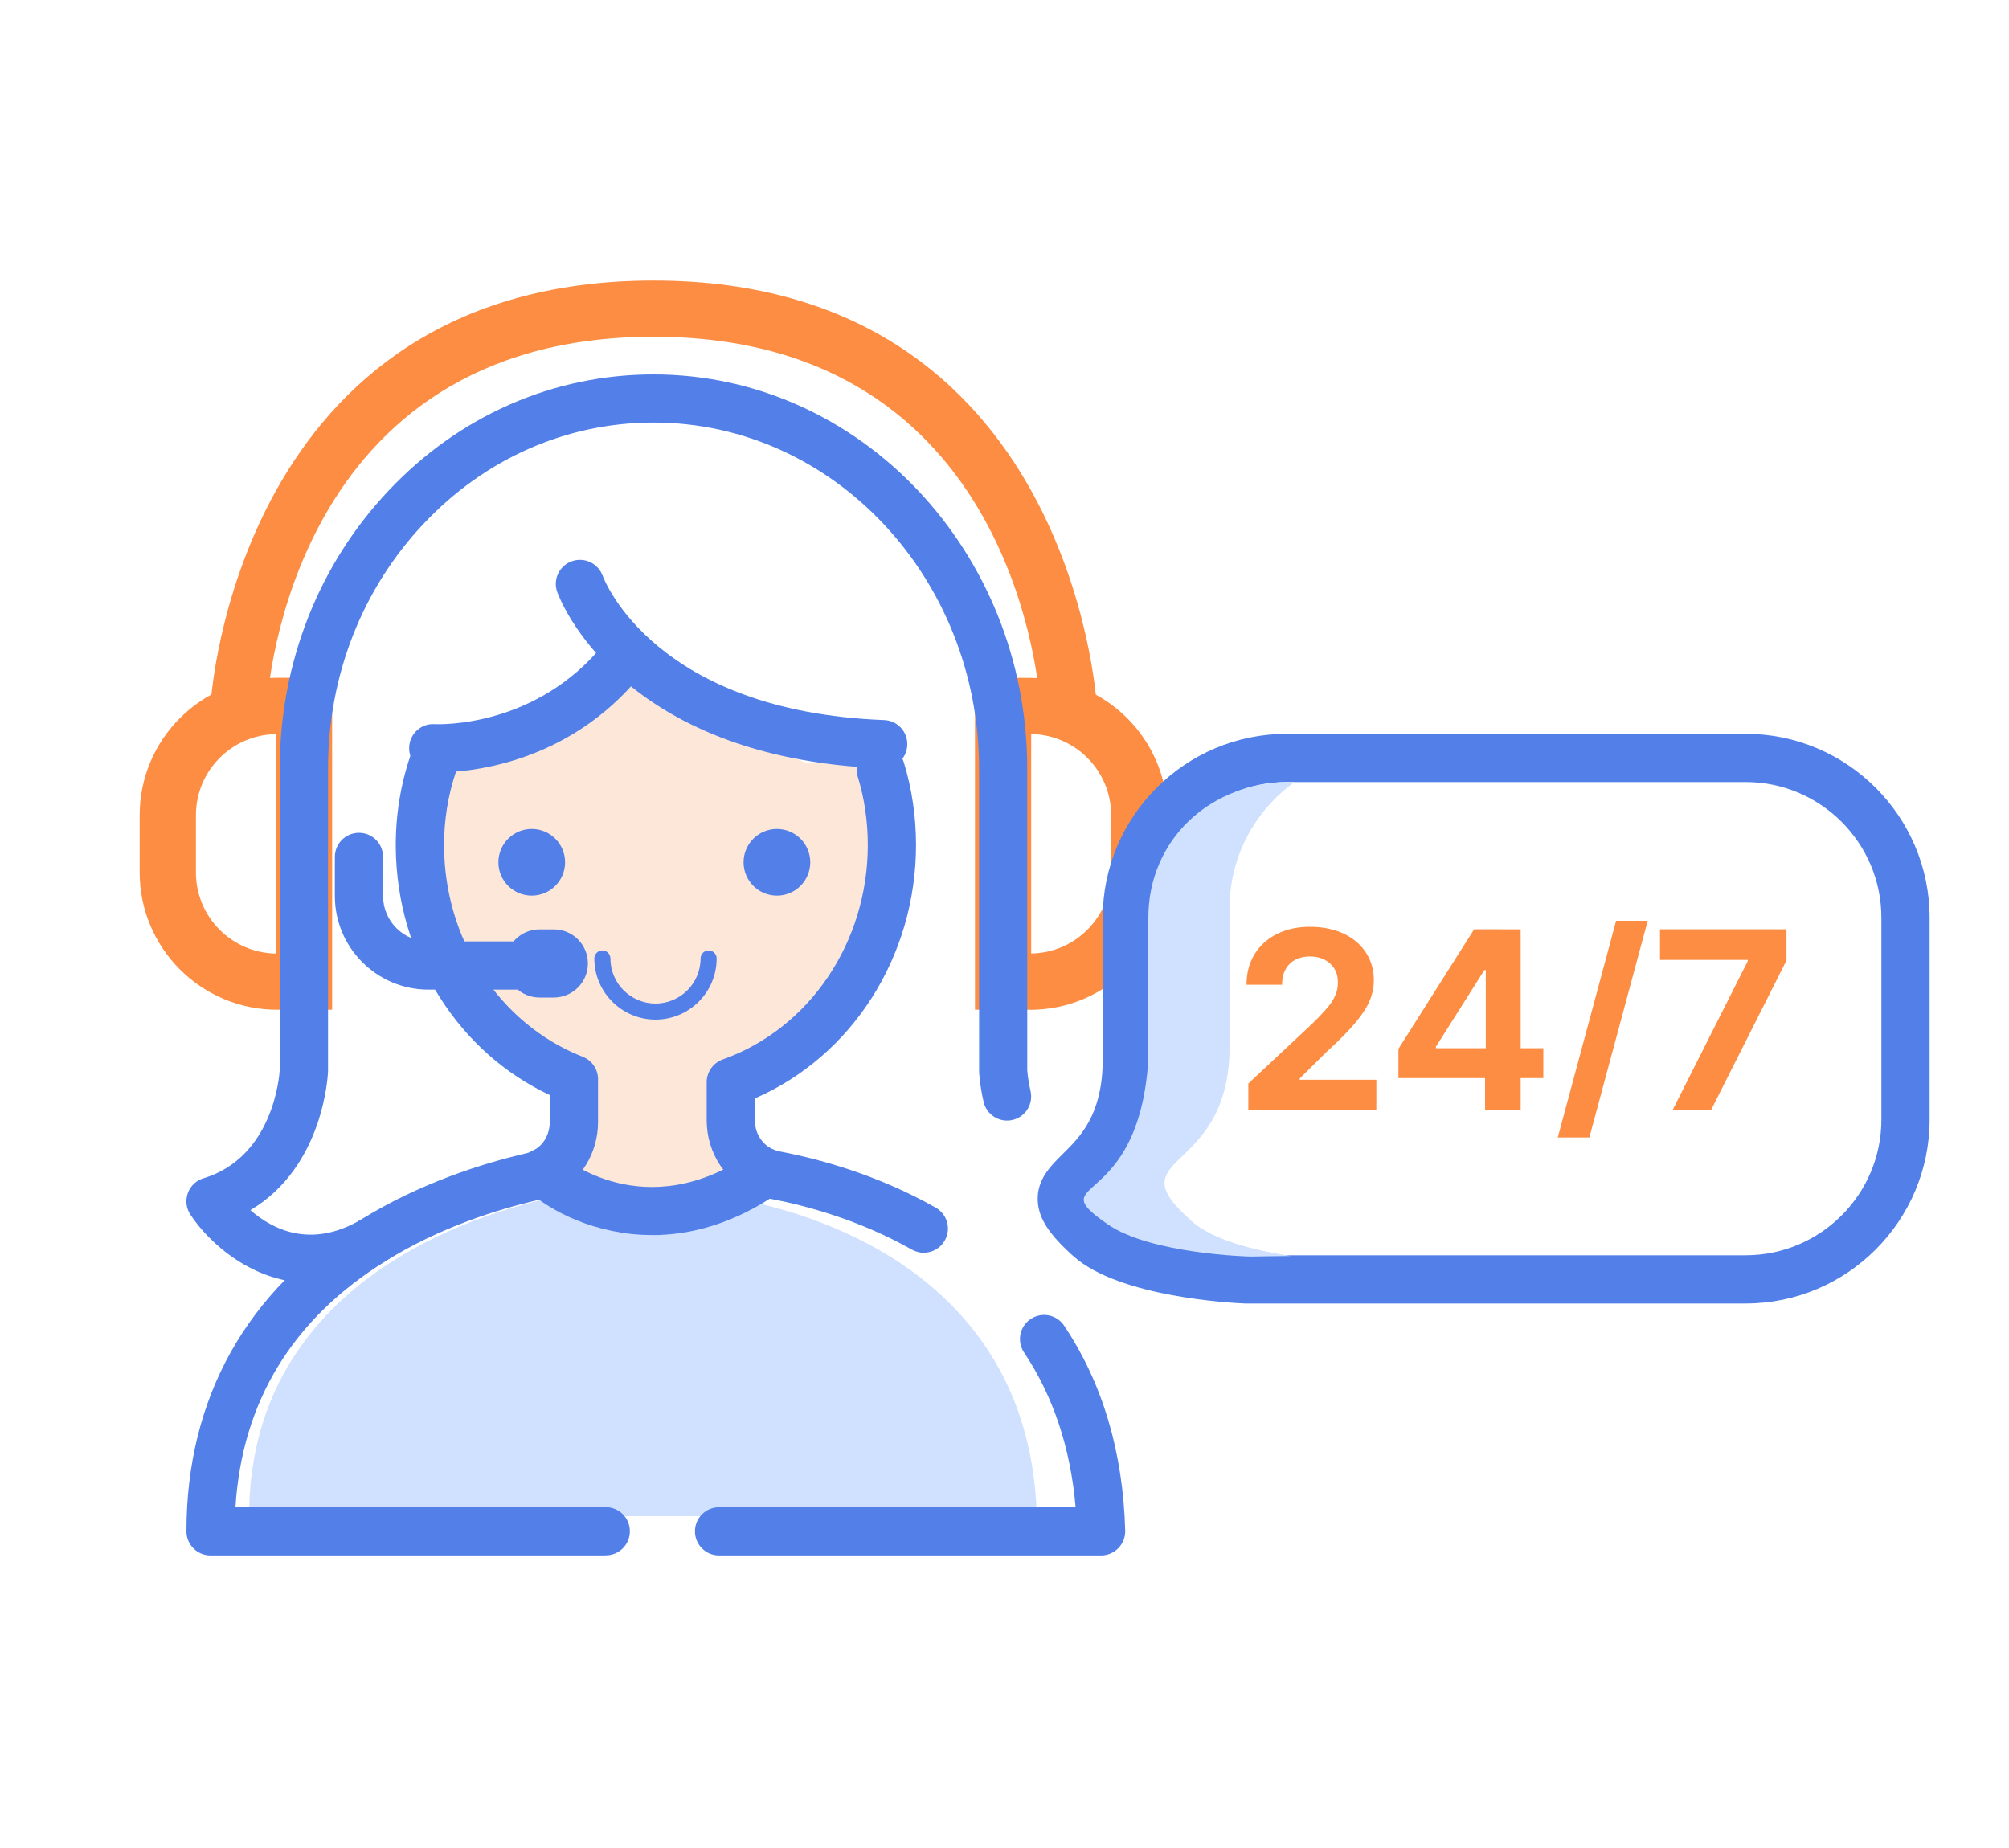 <?xml version="1.0" encoding="UTF-8"?>
<svg id="Layer_1" xmlns="http://www.w3.org/2000/svg" viewBox="0 0 250 230">
  <defs>
    <style>
      .cls-1 {
        fill: #f48542;
      }

      .cls-2 {
        fill: #fc8d42;
      }

      .cls-3 {
        fill: #cfe1ff;
      }

      .cls-4 {
        fill: #5280e8;
      }

      .cls-5 {
        opacity: .2;
      }
    </style>
  </defs>
  <g>
    <path class="cls-3" d="M92.13,149.3h-.06c-.44.31-.88.59-1.31.86-1.51.98-3.14,1.77-4.87,2.32-5.94,2.02-10.92.8-14.18-.68-1.51-.65-2.93-1.48-4.24-2.47-10.12,2.36-36.47,11.23-36.47,39.37h98.02c-.84-29.57-26.79-37.47-36.89-39.41Z"/>
    <g class="cls-5">
      <path class="cls-1" d="M100.38,95.01l-21.65-10.26-13.78,9.08c-2.12,0-11.65,1.73-11.65,3.29l3.41,19.84c0,7.68,7.71,13.19,17.19,16.19l-3.43,14.54,22.86.98v-15.95c8.37-3.65,16.28-10.29,16.28-17.91l-1.92-18.4c0-1.55-5.18-1.41-7.3-1.41Z"/>
    </g>
    <path class="cls-4" d="M75.37,193.59H26.2c-1.66,0-3-1.34-3-3,0-16.57,7.48-29.96,21.63-38.74,7.46-4.65,15.39-7.1,20.73-8.33.2-.05.38-.12.56-.22.06-.04.13-.07.19-.1,1.28-.6,2.1-1.99,2.1-3.54v-3.37c-5.57-2.62-10.28-6.79-13.68-12.16-3.52-5.48-5.42-11.94-5.48-18.66-.03-3.93.58-7.77,1.82-11.41.53-1.57,2.23-2.41,3.81-1.88,1.57.53,2.41,2.24,1.88,3.81-1.02,3.01-1.53,6.18-1.5,9.43.05,5.58,1.62,10.94,4.54,15.48,3.11,4.9,7.5,8.57,12.72,10.63,1.15.45,1.9,1.56,1.9,2.79v5.34c0,3.82-2.13,7.31-5.44,8.92-.65.35-1.32.61-2.05.78-4.91,1.13-12.16,3.36-18.92,7.58-11.61,7.2-17.89,17.5-18.71,30.64h46.08c1.66,0,3,1.34,3,3s-1.34,3-3,3Z"/>
    <path class="cls-4" d="M114.96,155.92c-.5,0-1.01-.13-1.48-.39-6.57-3.72-13.23-5.5-17.67-6.34-.52-.11-1.02-.23-1.54-.44-.04-.01-.08-.03-.12-.04-3.77-1.5-6.21-5.15-6.21-9.3v-4.72c0-1.27.8-2.4,1.99-2.83,10.8-3.84,18.06-14.57,18.06-26.7,0-2.93-.42-5.8-1.26-8.53-.48-1.58.41-3.26,1.99-3.75,1.58-.48,3.26.41,3.75,1.99,1.01,3.3,1.52,6.76,1.52,10.28,0,13.91-7.98,26.32-20.06,31.56v2.68c0,1.63.89,3.05,2.29,3.67.13.04.25.09.38.15.05.02.29.07.39.09,4.81.91,12.16,2.87,19.45,7,1.44.82,1.95,2.65,1.13,4.09-.55.97-1.57,1.52-2.61,1.52Z"/>
    <path class="cls-4" d="M137.02,193.59h-47.54c-1.66,0-3-1.34-3-3s1.34-3,3-3h44.37c-.63-7.36-2.79-13.83-6.42-19.27-.92-1.38-.55-3.24.83-4.16s3.24-.55,4.16.83c4.77,7.13,7.33,15.72,7.6,25.51.02.81-.28,1.59-.85,2.18-.57.58-1.34.91-2.15.91Z"/>
    <path class="cls-4" d="M109.91,95.62s-.08,0-.12,0c-32.71-1.25-40.14-21.09-40.45-21.94-.56-1.56.26-3.28,1.82-3.83,1.56-.55,3.26.25,3.83,1.8.27.72,6.63,16.88,35.03,17.97,1.66.06,2.95,1.46,2.88,3.11-.06,1.62-1.39,2.88-3,2.88Z"/>
    <path class="cls-2" d="M41.33,125.67h-6.86c-9.42,0-17.09-7.67-17.09-17.09v-7.13c0-9.42,7.67-17.09,17.09-17.09h6.86v41.3ZM34.33,91.37c-5.5.07-9.95,4.57-9.95,10.09v7.13c0,5.52,4.45,10.01,9.95,10.09v-27.3Z"/>
    <path class="cls-2" d="M128.19,125.67h-6.86v-41.3h6.86c9.42,0,17.09,7.67,17.09,17.09v7.13c0,9.42-7.67,17.09-17.09,17.09ZM128.32,91.37v27.3c5.5-.07,9.95-4.57,9.95-10.09v-7.13c0-5.52-4.45-10.01-9.95-10.09Z"/>
    <path class="cls-2" d="M129.47,88.05c-.1-1.88-2.96-46.14-48.14-46.14s-48.04,44.25-48.14,46.14l-6.99-.35c.03-.53,3.24-52.78,55.13-52.78s55.11,52.25,55.14,52.78l-6.99.35,3.5-.17-3.5.18Z"/>
    <path class="cls-4" d="M81.11,153.71c-7.02,0-12.66-3.01-15.5-5.57-1.23-1.11-1.33-3-.22-4.24,1.11-1.23,2.99-1.33,4.23-.23.46.41,10.62,9.07,23.96-.22,1.36-.95,3.23-.61,4.18.75.95,1.36.61,3.23-.75,4.18-5.64,3.93-11.08,5.34-15.89,5.34Z"/>
    <path class="cls-4" d="M38.68,159.68c-7.19,0-12.63-4.94-14.99-8.51-.52-.79-.64-1.78-.32-2.67.32-.89,1.04-1.58,1.95-1.85,8.7-2.64,9.45-12.77,9.49-13.5v-37.46c0-13.1,4.82-25.41,13.58-34.66,8.78-9.3,20.47-14.43,32.93-14.43,25.64,0,46.51,22.02,46.51,49.09v37.46c.01.21.09,1.25.41,2.65.37,1.62-.64,3.22-2.25,3.59-1.62.37-3.22-.64-3.59-2.25-.49-2.12-.56-3.63-.56-3.8,0-.04,0-.08,0-.12v-37.54c0-23.76-18.17-43.09-40.51-43.09-10.79,0-20.94,4.46-28.57,12.55-7.7,8.13-11.94,18.98-11.94,30.54v37.54s0,.08,0,.11c-.02.54-.57,11.9-9.66,17.28,2.71,2.38,7.49,4.85,13.74,1.2,1.43-.84,3.27-.35,4.1,1.08.84,1.43.35,3.27-1.08,4.1-3.29,1.93-6.4,2.7-9.24,2.7Z"/>
    <path class="cls-4" d="M54.49,96.14c-.42,0-.68-.01-.75-.02-1.65-.09-2.92-1.51-2.82-3.17.09-1.65,1.52-2.95,3.16-2.82.56.02,12.64.48,21.11-10.04,1.04-1.29,2.93-1.49,4.22-.46s1.49,2.93.46,4.22c-9.27,11.52-22.11,12.28-25.36,12.28Z"/>
    <g>
      <circle class="cls-4" cx="66.17" cy="107.32" r="4.15"/>
      <circle class="cls-4" cx="96.68" cy="107.32" r="4.15"/>
    </g>
    <path class="cls-4" d="M81.57,126.9c-4.19,0-7.61-3.41-7.61-7.61,0-.55.45-1,1-1s1,.45,1,1c0,3.09,2.52,5.61,5.61,5.61s5.61-2.52,5.61-5.61c0-.55.45-1,1-1s1,.45,1,1c0,4.19-3.41,7.61-7.61,7.61Z"/>
    <path class="cls-4" d="M64.1,123.17h-10.78c-6.43,0-11.65-5.23-11.65-11.65v-4.87c0-1.66,1.34-3,3-3s3,1.34,3,3v4.87c0,3.12,2.54,5.65,5.65,5.65h10.78c1.66,0,3,1.34,3,3s-1.34,3-3,3Z"/>
    <path class="cls-4" d="M67.14,124.15h1.78c2.34,0,4.24-1.9,4.24-4.24h0c0-2.34-1.9-4.24-4.24-4.24h-1.78c-2.34,0-4.24,1.9-4.24,4.24h0c0,2.34,1.9,4.24,4.24,4.24Z"/>
  </g>
  <g>
    <g>
      <path class="cls-4" d="M217.23,162.23h-62.19s-.08,0-.12,0c-1.58-.06-15.63-.77-21.34-5.88-3.11-2.78-4.4-4.82-4.45-7.03-.06-2.56,1.64-4.24,3.14-5.72,2.14-2.11,4.8-4.75,4.95-11.26v-18.12c0-12.62,10.27-22.89,22.89-22.89h57.12c12.62,0,22.89,10.27,22.89,22.89v25.12c0,12.62-10.27,22.89-22.89,22.89ZM155.1,156.23h62.13c9.31,0,16.89-7.58,16.89-16.89v-25.12c0-9.31-7.58-16.89-16.89-16.89h-57.12c-9.31,0-16.89,7.58-16.89,16.89v18.19c-.2,9.01-4.29,13.05-6.73,15.46-.45.45-1.05,1.04-1.3,1.38.17.32.7,1.12,2.4,2.63,3.09,2.76,12.36,4.13,17.52,4.35Z"/>
      <g>
        <path class="cls-2" d="M155.34,138.19v-3.33l7.98-7.48c.69-.67,1.26-1.27,1.73-1.81s.83-1.07,1.07-1.59c.25-.52.37-1.08.37-1.69,0-.67-.15-1.25-.45-1.74-.3-.48-.72-.86-1.24-1.12-.52-.26-1.12-.39-1.8-.39s-1.31.14-1.83.42c-.52.28-.93.69-1.21,1.21s-.42,1.15-.42,1.89h-4.42c0-1.46.33-2.73,1.01-3.82.67-1.08,1.6-1.92,2.79-2.51s2.56-.88,4.11-.88,2.98.29,4.17.85,2.11,1.35,2.77,2.35.99,2.15.99,3.45c0,.84-.16,1.66-.49,2.48s-.91,1.73-1.75,2.74c-.84,1.01-2.03,2.23-3.58,3.64l-3.4,3.36v.17h9.53v3.79h-15.94Z"/>
        <path class="cls-2" d="M174.02,134.18v-3.64l9.42-14.88h3.13v5.08h-1.86l-6.03,9.54v.18h13.37v3.72h-18.02ZM184.8,138.19v-5.11l.09-1.63v-15.78h4.34v22.53h-4.43Z"/>
        <path class="cls-2" d="M205.04,114.6l-7.26,26.97h-3.93l7.26-26.97h3.93Z"/>
        <path class="cls-2" d="M208.12,138.19l9.37-18.57v-.15h-10.92v-3.81h15.74v3.87l-9.4,18.66h-4.79Z"/>
      </g>
    </g>
    <path class="cls-3" d="M148.37,152.05c-9.78-8.57,4.28-5.5,4.64-21.25v-17.81c0-6.44,3.2-12.15,8.12-15.69-10.77-.14-18.23,7.42-18.23,16.91v17.69c-1.23,19.02-13.56,14.56-5.08,20.46,5.37,3.74,17.76,4.03,17.76,4.03.5,0,3.65-.07,5.04-.07-4.37-.68-9.59-1.94-12.25-4.27Z"/>
  </g>
</svg>